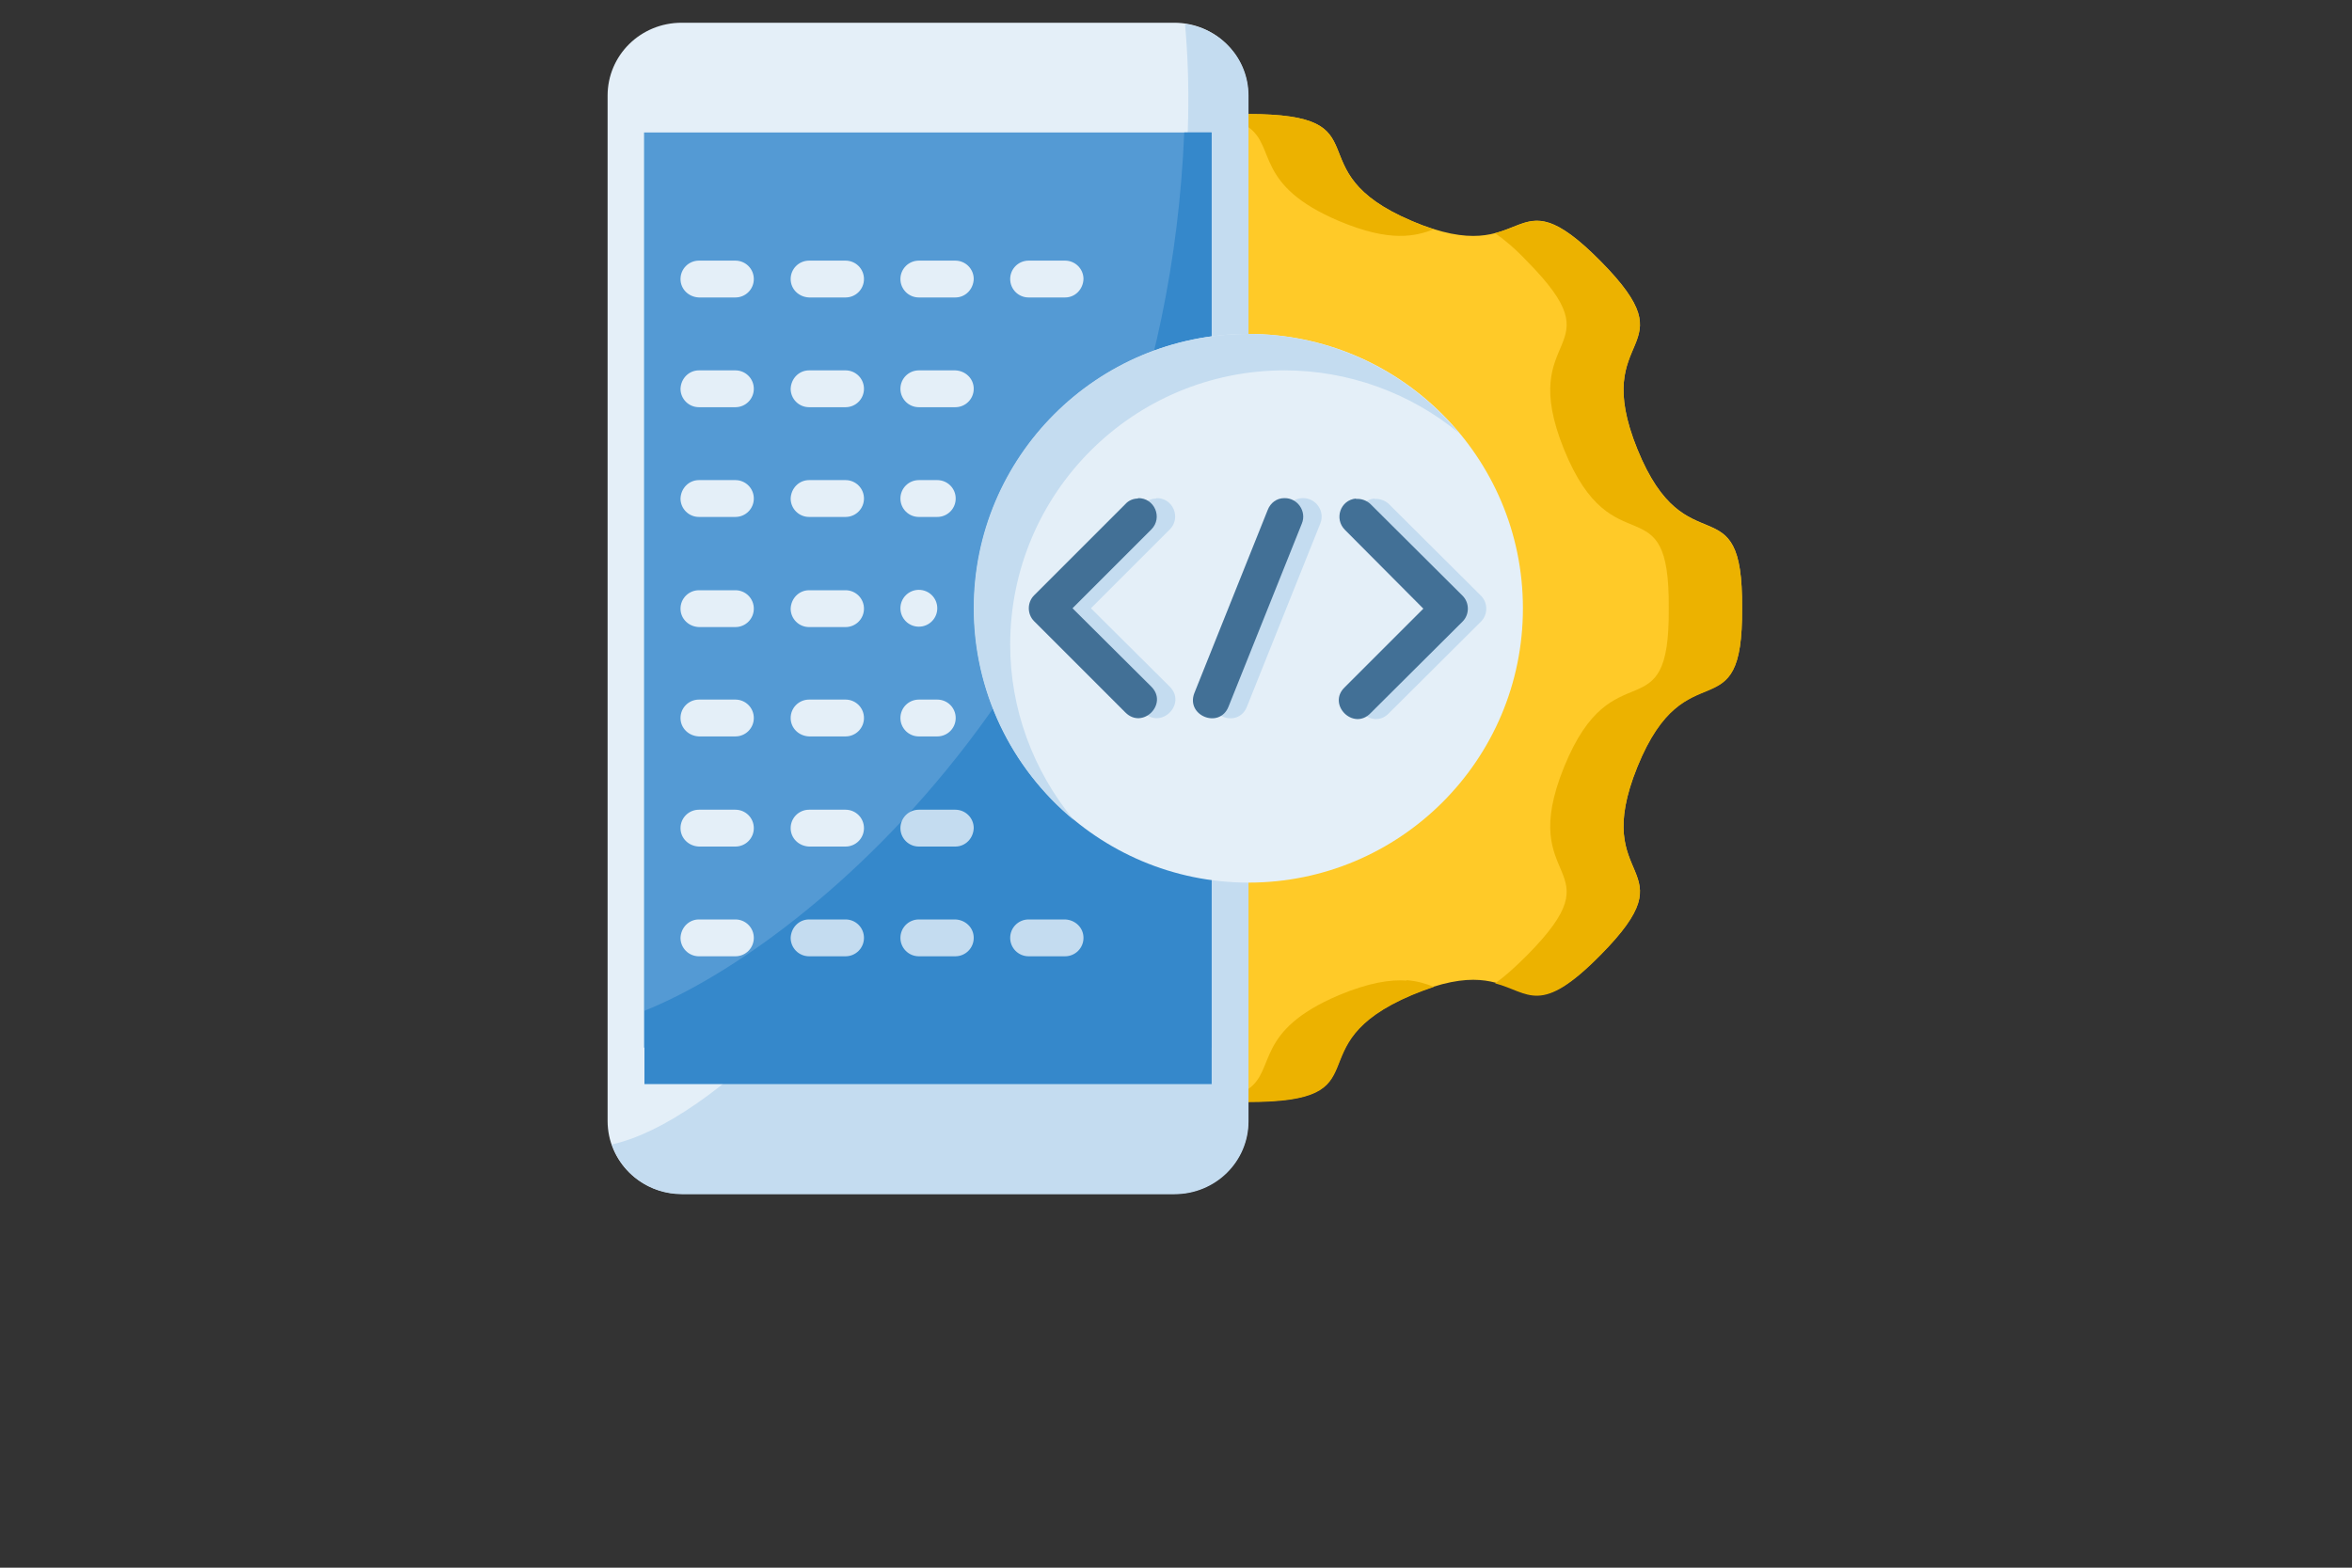 <?xml version="1.0" encoding="UTF-8"?>
<svg id="Layer_1" data-name="Layer 1" xmlns="http://www.w3.org/2000/svg" version="1.1" viewBox="0 0 600 400">
  <rect x="0" y="0" width="600" height="400" fill="#333333" stroke="none"/>
  <defs>
    <style>
      .cls-1 {
        fill: #427096;
      }

      .cls-1, .cls-2, .cls-3, .cls-4, .cls-5, .cls-6, .cls-7 {
        stroke-width: 0px;
      }

      .cls-2 {
        fill: #3588cb;
      }

      .cls-3 {
        fill: #549ad4;
      }

      .cls-4 {
        fill: #e4eff8;
      }

      .cls-5 {
        fill: #ecb200;
      }

      .cls-6 {
        fill: #ffca28;
      }

      .cls-7 {
        fill: #c4dcf0;
      }
    </style>
  </defs>
  <g id="layer1">
    <path id="path7786" class="cls-6" d="M318.4,29.1c35.6,0,11.1,14.3,41.8,27.3,30.8,13,24.6-13.5,48.1,10.2,23.4,23.7-3.1,17.2,9.4,48,12.5,30.8,27,7.8,26.7,40.5.3,32.7-14.2,9.7-26.7,40.5-12.5,30.8,14,24.3-9.4,48-23.4,23.7-17.3-2.8-48.1,10.2-30.8,13-6.3,27.3-41.8,27.3V29.1Z"/>
    <path id="path7788" class="cls-5" d="M318.4,29.1v3.3c7.2,5,1.5,14.8,23.2,24,13.1,5.5,19.4,3.9,24.2,2.1-1.7-.5-3.6-1.2-5.6-2.1-30.8-13-6.2-27.3-41.8-27.3h0ZM393,56.4c-4-.4-6.9,1.9-11.6,3.1,2.3,1.6,5,3.8,8.2,7.2,23.4,23.7-3.1,17.2,9.4,48,12.5,30.8,27,7.8,26.7,40.5.3,32.7-14.2,9.7-26.7,40.5-12.5,30.8,14,24.3-9.4,48-3.3,3.3-5.9,5.6-8.2,7.2,8.8,2.3,11.4,8.5,26.9-7.2,23.4-23.7-3.1-17.2,9.4-48,12.5-30.8,27-7.8,26.7-40.5.3-32.7-14.2-9.7-26.7-40.5-12.5-30.8,14-24.3-9.4-48-7.3-7.4-11.8-9.9-15.3-10.3ZM358.8,250.2c-4.1-.3-9.5.5-17.2,3.7-21.7,9.2-16,19-23.2,24v3.3c35.6,0,11.1-14.3,41.8-27.3,2-.8,3.8-1.5,5.6-2.1-2-.8-4.2-1.5-7-1.7h0Z"/>
    <path id="path7791" class="cls-4" d="M318.4,286c0,10.3-8.4,18.6-18.9,18.6h-125.6c-10.5,0-18.9-8.3-18.9-18.6V24.4c0-10.3,8.4-18.6,18.9-18.6h125.6c10.5,0,18.9,8.3,18.9,18.6v261.6Z"/>
    <path id="path7793" class="cls-7" d="M302.3,6.1c11.4,125.8-94.6,274.5-146.2,285.9,2.5,7.4,9.5,12.7,17.9,12.7h125.6c10.5,0,18.9-8.3,18.9-18.6V24.4c0-9.4-7-17-16.2-18.3h0Z"/>
    <path id="path7795" class="cls-3" d="M164.3,267.3V33.8h144.7v233.5h-144.7Z"/>
    <path id="path7797" class="cls-2" d="M302.1,33.8c-5.5,133.1-95.6,207.3-137.7,224.1v18.7h144.7V33.8h-7Z"/>
    <path id="ellipse7801" class="cls-4" d="M388.5,155.2c0,38.7-31.4,70-70,70s-70-31.4-70-70,31.4-70,70-70,70,31.4,70,70Z"/>
    <path id="path7804" class="cls-7" d="M318.4,85.2c-38.7,0-70,31.4-70,70,0,20.9,9.4,40.7,25.5,54-10.4-12.6-16.2-28.4-16.2-44.7,0-38.7,31.4-70,70-70,16.2,0,32,5.7,44.5,16-13.3-16-33-25.3-53.8-25.3h0Z"/>
    <path id="path7878" class="cls-7" d="M295,127.2c-1.2,0-2.4.5-3.2,1.4l-23.3,23.3c-1.8,1.8-1.8,4.8,0,6.6l23.3,23.3c4.4,4.4,11-2.2,6.6-6.6l-20.1-20,20.1-20.1c3-3,.8-8.1-3.4-8Z" vector-effect="none"/>
    <path id="path7814" class="cls-1" d="M290.3,127.2c-1.2,0-2.4.5-3.2,1.4l-23.3,23.3c-1.8,1.8-1.8,4.8,0,6.6l23.3,23.3c4.4,4.4,11-2.2,6.6-6.6l-20.1-20,20.1-20.1c3-3,.8-8.1-3.4-8h0Z" vector-effect="none"/>
    <path id="path7880" class="cls-7" d="M350.6,127.2c-4,.4-5.6,5.2-2.8,8l20,20.1-20,20c-4.7,4.4,2.2,11.3,6.6,6.6l23.4-23.3c1.8-1.8,1.8-4.8,0-6.6l-23.4-23.3c-1-1-2.4-1.5-3.8-1.4Z" vector-effect="none"/>
    <path id="path7818" class="cls-1" d="M345.9,127.2c-4,.4-5.6,5.2-2.8,8l20,20.1-20,20c-4.7,4.4,2.2,11.3,6.6,6.6l23.4-23.3c1.8-1.8,1.8-4.8,0-6.6l-23.4-23.3c-1-1-2.4-1.5-3.8-1.4Z" vector-effect="none"/>
    <path id="path7882" class="cls-7" d="M332.3,127.1c-1.9,0-3.5,1.2-4.2,3l-18.7,46.7c-2.3,5.8,6.4,9.3,8.7,3.5l18.7-46.7c1.3-3.1-1.1-6.6-4.5-6.5Z" vector-effect="none"/>
    <path id="path7821" class="cls-1" d="M327.6,127.1c-1.9,0-3.5,1.2-4.2,3l-18.7,46.7c-2.3,5.8,6.4,9.3,8.7,3.5l18.7-46.7c1.3-3.1-1.1-6.6-4.5-6.5Z" vector-effect="none"/>
    <g>
      <path id="path7963" class="cls-4" d="M178.3,66.5c-2.6,0-4.7,2.1-4.7,4.7,0,2.6,2.1,4.6,4.7,4.7h9.3c2.6,0,4.7-2.1,4.7-4.7,0-2.6-2.1-4.7-4.7-4.7h-9.3Z"/>
      <path id="path7961" class="cls-4" d="M206.4,66.5c-2.6,0-4.7,2.1-4.7,4.7,0,2.6,2.1,4.6,4.7,4.7h9.3c2.6,0,4.7-2.1,4.7-4.7,0-2.6-2.1-4.7-4.7-4.7h-9.3Z"/>
      <path id="path7959" class="cls-4" d="M234.4,66.5c-2.6,0-4.7,2.1-4.7,4.7,0,2.6,2.1,4.7,4.7,4.7h9.3c2.6,0,4.6-2.1,4.7-4.7,0-2.6-2.1-4.7-4.7-4.7h-9.3Z"/>
      <path id="path7957" class="cls-4" d="M262.4,66.5c-2.6,0-4.7,2.1-4.7,4.7,0,2.6,2.1,4.7,4.7,4.7h9.3c2.6,0,4.6-2.1,4.7-4.7,0-2.6-2.1-4.7-4.7-4.7h-9.3Z"/>
      <path id="path7952" class="cls-4" d="M178.3,94.5c-2.6,0-4.6,2.1-4.7,4.7,0,2.6,2.1,4.7,4.7,4.7h9.3c2.6,0,4.7-2.1,4.7-4.7,0-2.6-2.1-4.7-4.7-4.7h-9.3Z"/>
      <path id="path7950" class="cls-4" d="M206.4,94.5c-2.6,0-4.6,2.1-4.7,4.7,0,2.6,2.1,4.7,4.7,4.7h9.3c2.6,0,4.7-2.1,4.7-4.7,0-2.6-2.1-4.7-4.7-4.7h-9.3Z"/>
      <path id="path7948" class="cls-4" d="M234.4,94.5c-2.6,0-4.7,2.1-4.7,4.7,0,2.6,2.1,4.7,4.7,4.7h9.3c2.6,0,4.7-2.1,4.7-4.7,0-2.6-2.1-4.6-4.7-4.7h-9.3Z"/>
      <path id="path7946" class="cls-4" d="M178.3,122.5c-2.6,0-4.6,2.1-4.7,4.7,0,2.6,2.1,4.7,4.7,4.7h9.3c2.6,0,4.7-2.1,4.7-4.7,0-2.6-2.1-4.7-4.7-4.7h-9.3Z"/>
      <path id="path7944" class="cls-4" d="M206.4,122.5c-2.6,0-4.6,2.1-4.7,4.7,0,2.6,2.1,4.7,4.7,4.7h9.3c2.6,0,4.7-2.1,4.7-4.7,0-2.6-2.1-4.7-4.7-4.7h-9.3Z"/>
      <path id="path7942" class="cls-4" d="M234.4,122.5c-2.6,0-4.7,2.1-4.7,4.7,0,2.6,2.1,4.7,4.7,4.7h4.7c2.6,0,4.7-2.1,4.7-4.7,0-2.6-2.1-4.7-4.7-4.7h-4.7Z"/>
      <path id="path7934" class="cls-4" d="M234.4,150.5c-2.6,0-4.7,2.1-4.7,4.7s2.1,4.7,4.7,4.7,4.7-2.1,4.7-4.7-2.1-4.7-4.7-4.7Z"/>
      <path id="path7931" class="cls-4" d="M178.3,150.6c-2.6,0-4.7,2.1-4.7,4.7,0,2.6,2.1,4.6,4.7,4.7h9.3c2.6,0,4.7-2.1,4.7-4.7,0-2.6-2.1-4.7-4.7-4.7h-9.3Z"/>
      <path id="path7929" class="cls-4" d="M206.4,150.6c-2.6,0-4.6,2.1-4.7,4.7,0,2.6,2.1,4.7,4.7,4.7h9.3c2.6,0,4.7-2.1,4.7-4.7,0-2.6-2.1-4.7-4.7-4.7h-9.3Z"/>
      <path id="path7927" class="cls-4" d="M178.3,178.5c-2.6,0-4.7,2.1-4.7,4.7,0,2.6,2.1,4.6,4.7,4.7h9.3c2.6,0,4.7-2.1,4.7-4.7,0-2.6-2.1-4.7-4.7-4.7h-9.3Z"/>
      <path id="path7920" class="cls-4" d="M206.4,178.5c-2.6,0-4.7,2.1-4.7,4.7,0,2.6,2.1,4.6,4.7,4.7h9.3c2.6,0,4.7-2.1,4.7-4.7,0-2.6-2.1-4.7-4.7-4.7h-9.3Z"/>
      <path id="path7918" class="cls-4" d="M234.4,178.5c-2.6,0-4.7,2.1-4.7,4.7,0,2.6,2.1,4.7,4.7,4.7h4.7c2.6,0,4.7-2.1,4.7-4.7,0-2.6-2.1-4.7-4.7-4.7h-4.7Z"/>
      <path id="path7916" class="cls-4" d="M178.3,206.6c-2.6,0-4.7,2.1-4.7,4.7,0,2.6,2.1,4.6,4.7,4.7h9.3c2.6,0,4.7-2.1,4.7-4.7,0-2.6-2.1-4.7-4.7-4.7h-9.3Z"/>
      <path id="path7914" class="cls-4" d="M206.4,206.6c-2.6,0-4.7,2.1-4.7,4.7,0,2.6,2.1,4.6,4.7,4.7h9.3c2.6,0,4.7-2.1,4.7-4.7,0-2.6-2.1-4.7-4.7-4.7h-9.3Z"/>
    </g>
    <path id="path7912" class="cls-7" d="M234.4,206.6c-2.6,0-4.7,2.1-4.7,4.7,0,2.6,2.1,4.7,4.7,4.7h9.3c2.6,0,4.6-2.1,4.7-4.7,0-2.6-2.1-4.7-4.7-4.7h-9.3Z"/>
    <path id="path7910" class="cls-4" d="M178.3,234.6c-2.6,0-4.6,2.1-4.7,4.7,0,2.6,2.1,4.7,4.7,4.7h9.3c2.6,0,4.7-2.1,4.7-4.7,0-2.6-2.1-4.7-4.7-4.7h-9.3Z"/>
    <path id="path7908" class="cls-7" d="M206.4,234.6c-2.6,0-4.6,2.1-4.7,4.7,0,2.6,2.1,4.7,4.7,4.7h9.3c2.6,0,4.7-2.1,4.7-4.7,0-2.6-2.1-4.7-4.7-4.7h-9.3Z"/>
    <path id="path7906" class="cls-7" d="M234.4,234.6c-2.6,0-4.7,2.1-4.7,4.7,0,2.6,2.1,4.7,4.7,4.7h9.3c2.6,0,4.7-2.1,4.7-4.7,0-2.6-2.1-4.6-4.7-4.7h-9.3Z"/>
    <path id="path7904" class="cls-7" d="M262.4,234.6c-2.6,0-4.7,2.1-4.7,4.7,0,2.6,2.1,4.7,4.7,4.7h9.3c2.6,0,4.7-2.1,4.7-4.7,0-2.6-2.1-4.6-4.7-4.7h-9.3Z"/>
  </g>
</svg>